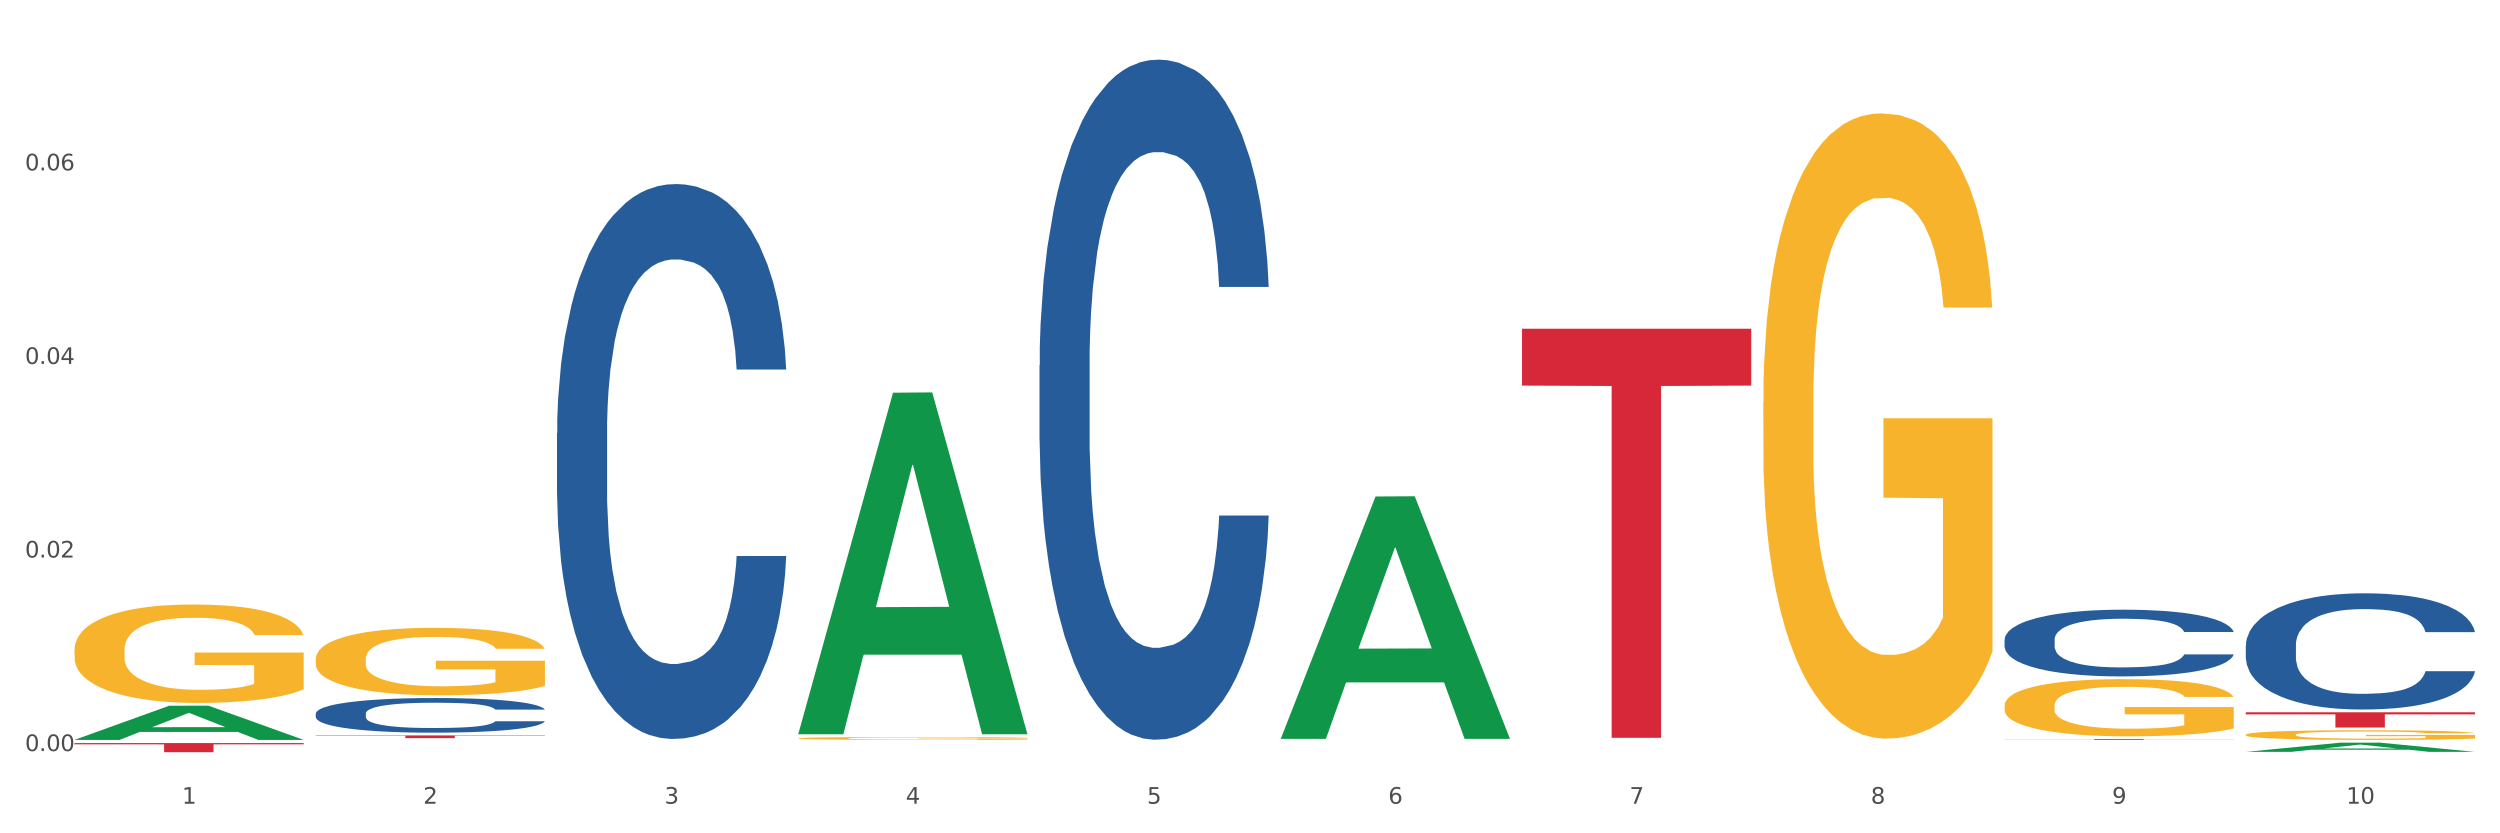 <?xml version="1.0" encoding="utf-8" standalone="no"?>
<!DOCTYPE svg PUBLIC "-//W3C//DTD SVG 1.1//EN"
  "http://www.w3.org/Graphics/SVG/1.1/DTD/svg11.dtd">
<svg xmlns:xlink="http://www.w3.org/1999/xlink" width="1080pt" height="360pt" viewBox="0 0 1080 360" xmlns="http://www.w3.org/2000/svg" version="1.1">
 <rect x="0" y="0" width="1080" height="360" fill="#333333" stroke="none"/>
 <defs>
  <style type="text/css">*{stroke-linejoin: round; stroke-linecap: butt}</style>
 </defs>
 <g id="figure_1">
  <g id="patch_1">
   <path d="M 0 360 
L 1080 360 
L 1080 0 
L 0 0 
z
" style="fill: #ffffff; stroke: #ffffff; stroke-linejoin: miter"/>
  </g>
  <g id="axes_1">
   <g id="matplotlib.axis_1">
    <g id="xtick_1">
     <g id="text_1">
      <!-- 1 -->
      <g style="fill: #4d4d4d" transform="translate(78.627 347.204) scale(0.096 -0.096)">
       <defs>
        <path id="DejaVuSans-31" d="M 794 531 
L 1825 531 
L 1825 4091 
L 703 3866 
L 703 4441 
L 1819 4666 
L 2450 4666 
L 2450 531 
L 3481 531 
L 3481 0 
L 794 0 
L 794 531 
z
" transform="scale(0.016)"/>
       </defs>
       <use xlink:href="#DejaVuSans-31"/>
      </g>
     </g>
    </g>
    <g id="xtick_2">
     <g id="text_2">
      <!-- 2 -->
      <g style="fill: #4d4d4d" transform="translate(182.851 347.204) scale(0.096 -0.096)">
       <defs>
        <path id="DejaVuSans-32" d="M 1228 531 
L 3431 531 
L 3431 0 
L 469 0 
L 469 531 
Q 828 903 1448 1529 
Q 2069 2156 2228 2338 
Q 2531 2678 2651 2914 
Q 2772 3150 2772 3378 
Q 2772 3750 2511 3984 
Q 2250 4219 1831 4219 
Q 1534 4219 1204 4116 
Q 875 4013 500 3803 
L 500 4441 
Q 881 4594 1212 4672 
Q 1544 4750 1819 4750 
Q 2544 4750 2975 4387 
Q 3406 4025 3406 3419 
Q 3406 3131 3298 2873 
Q 3191 2616 2906 2266 
Q 2828 2175 2409 1742 
Q 1991 1309 1228 531 
z
" transform="scale(0.016)"/>
       </defs>
       <use xlink:href="#DejaVuSans-32"/>
      </g>
     </g>
    </g>
    <g id="xtick_3">
     <g id="text_3">
      <!-- 3 -->
      <g style="fill: #4d4d4d" transform="translate(287.074 347.204) scale(0.096 -0.096)">
       <defs>
        <path id="DejaVuSans-33" d="M 2597 2516 
Q 3050 2419 3304 2112 
Q 3559 1806 3559 1356 
Q 3559 666 3084 287 
Q 2609 -91 1734 -91 
Q 1441 -91 1130 -33 
Q 819 25 488 141 
L 488 750 
Q 750 597 1062 519 
Q 1375 441 1716 441 
Q 2309 441 2620 675 
Q 2931 909 2931 1356 
Q 2931 1769 2642 2001 
Q 2353 2234 1838 2234 
L 1294 2234 
L 1294 2753 
L 1863 2753 
Q 2328 2753 2575 2939 
Q 2822 3125 2822 3475 
Q 2822 3834 2567 4026 
Q 2313 4219 1838 4219 
Q 1578 4219 1281 4162 
Q 984 4106 628 3988 
L 628 4550 
Q 988 4650 1302 4700 
Q 1616 4750 1894 4750 
Q 2613 4750 3031 4423 
Q 3450 4097 3450 3541 
Q 3450 3153 3228 2886 
Q 3006 2619 2597 2516 
z
" transform="scale(0.016)"/>
       </defs>
       <use xlink:href="#DejaVuSans-33"/>
      </g>
     </g>
    </g>
    <g id="xtick_4">
     <g id="text_4">
      <!-- 4 -->
      <g style="fill: #4d4d4d" transform="translate(391.298 347.204) scale(0.096 -0.096)">
       <defs>
        <path id="DejaVuSans-34" d="M 2419 4116 
L 825 1625 
L 2419 1625 
L 2419 4116 
z
M 2253 4666 
L 3047 4666 
L 3047 1625 
L 3713 1625 
L 3713 1100 
L 3047 1100 
L 3047 0 
L 2419 0 
L 2419 1100 
L 313 1100 
L 313 1709 
L 2253 4666 
z
" transform="scale(0.016)"/>
       </defs>
       <use xlink:href="#DejaVuSans-34"/>
      </g>
     </g>
    </g>
    <g id="xtick_5">
     <g id="text_5">
      <!-- 5 -->
      <g style="fill: #4d4d4d" transform="translate(495.522 347.204) scale(0.096 -0.096)">
       <defs>
        <path id="DejaVuSans-35" d="M 691 4666 
L 3169 4666 
L 3169 4134 
L 1269 4134 
L 1269 2991 
Q 1406 3038 1543 3061 
Q 1681 3084 1819 3084 
Q 2600 3084 3056 2656 
Q 3513 2228 3513 1497 
Q 3513 744 3044 326 
Q 2575 -91 1722 -91 
Q 1428 -91 1123 -41 
Q 819 9 494 109 
L 494 744 
Q 775 591 1075 516 
Q 1375 441 1709 441 
Q 2250 441 2565 725 
Q 2881 1009 2881 1497 
Q 2881 1984 2565 2268 
Q 2250 2553 1709 2553 
Q 1456 2553 1204 2497 
Q 953 2441 691 2322 
L 691 4666 
z
" transform="scale(0.016)"/>
       </defs>
       <use xlink:href="#DejaVuSans-35"/>
      </g>
     </g>
    </g>
    <g id="xtick_6">
     <g id="text_6">
      <!-- 6 -->
      <g style="fill: #4d4d4d" transform="translate(599.745 347.204) scale(0.096 -0.096)">
       <defs>
        <path id="DejaVuSans-36" d="M 2113 2584 
Q 1688 2584 1439 2293 
Q 1191 2003 1191 1497 
Q 1191 994 1439 701 
Q 1688 409 2113 409 
Q 2538 409 2786 701 
Q 3034 994 3034 1497 
Q 3034 2003 2786 2293 
Q 2538 2584 2113 2584 
z
M 3366 4563 
L 3366 3988 
Q 3128 4100 2886 4159 
Q 2644 4219 2406 4219 
Q 1781 4219 1451 3797 
Q 1122 3375 1075 2522 
Q 1259 2794 1537 2939 
Q 1816 3084 2150 3084 
Q 2853 3084 3261 2657 
Q 3669 2231 3669 1497 
Q 3669 778 3244 343 
Q 2819 -91 2113 -91 
Q 1303 -91 875 529 
Q 447 1150 447 2328 
Q 447 3434 972 4092 
Q 1497 4750 2381 4750 
Q 2619 4750 2861 4703 
Q 3103 4656 3366 4563 
z
" transform="scale(0.016)"/>
       </defs>
       <use xlink:href="#DejaVuSans-36"/>
      </g>
     </g>
    </g>
    <g id="xtick_7">
     <g id="text_7">
      <!-- 7 -->
      <g style="fill: #4d4d4d" transform="translate(703.969 347.204) scale(0.096 -0.096)">
       <defs>
        <path id="DejaVuSans-37" d="M 525 4666 
L 3525 4666 
L 3525 4397 
L 1831 0 
L 1172 0 
L 2766 4134 
L 525 4134 
L 525 4666 
z
" transform="scale(0.016)"/>
       </defs>
       <use xlink:href="#DejaVuSans-37"/>
      </g>
     </g>
    </g>
    <g id="xtick_8">
     <g id="text_8">
      <!-- 8 -->
      <g style="fill: #4d4d4d" transform="translate(808.193 347.204) scale(0.096 -0.096)">
       <defs>
        <path id="DejaVuSans-38" d="M 2034 2216 
Q 1584 2216 1326 1975 
Q 1069 1734 1069 1313 
Q 1069 891 1326 650 
Q 1584 409 2034 409 
Q 2484 409 2743 651 
Q 3003 894 3003 1313 
Q 3003 1734 2745 1975 
Q 2488 2216 2034 2216 
z
M 1403 2484 
Q 997 2584 770 2862 
Q 544 3141 544 3541 
Q 544 4100 942 4425 
Q 1341 4750 2034 4750 
Q 2731 4750 3128 4425 
Q 3525 4100 3525 3541 
Q 3525 3141 3298 2862 
Q 3072 2584 2669 2484 
Q 3125 2378 3379 2068 
Q 3634 1759 3634 1313 
Q 3634 634 3220 271 
Q 2806 -91 2034 -91 
Q 1263 -91 848 271 
Q 434 634 434 1313 
Q 434 1759 690 2068 
Q 947 2378 1403 2484 
z
M 1172 3481 
Q 1172 3119 1398 2916 
Q 1625 2713 2034 2713 
Q 2441 2713 2670 2916 
Q 2900 3119 2900 3481 
Q 2900 3844 2670 4047 
Q 2441 4250 2034 4250 
Q 1625 4250 1398 4047 
Q 1172 3844 1172 3481 
z
" transform="scale(0.016)"/>
       </defs>
       <use xlink:href="#DejaVuSans-38"/>
      </g>
     </g>
    </g>
    <g id="xtick_9">
     <g id="text_9">
      <!-- 9 -->
      <g style="fill: #4d4d4d" transform="translate(912.416 347.204) scale(0.096 -0.096)">
       <defs>
        <path id="DejaVuSans-39" d="M 703 97 
L 703 672 
Q 941 559 1184 500 
Q 1428 441 1663 441 
Q 2288 441 2617 861 
Q 2947 1281 2994 2138 
Q 2813 1869 2534 1725 
Q 2256 1581 1919 1581 
Q 1219 1581 811 2004 
Q 403 2428 403 3163 
Q 403 3881 828 4315 
Q 1253 4750 1959 4750 
Q 2769 4750 3195 4129 
Q 3622 3509 3622 2328 
Q 3622 1225 3098 567 
Q 2575 -91 1691 -91 
Q 1453 -91 1209 -44 
Q 966 3 703 97 
z
M 1959 2075 
Q 2384 2075 2632 2365 
Q 2881 2656 2881 3163 
Q 2881 3666 2632 3958 
Q 2384 4250 1959 4250 
Q 1534 4250 1286 3958 
Q 1038 3666 1038 3163 
Q 1038 2656 1286 2365 
Q 1534 2075 1959 2075 
z
" transform="scale(0.016)"/>
       </defs>
       <use xlink:href="#DejaVuSans-39"/>
      </g>
     </g>
    </g>
    <g id="xtick_10">
     <g id="text_10">
      <!-- 10 -->
      <g style="fill: #4d4d4d" transform="translate(1013.586 347.204) scale(0.096 -0.096)">
       <defs>
        <path id="DejaVuSans-30" d="M 2034 4250 
Q 1547 4250 1301 3770 
Q 1056 3291 1056 2328 
Q 1056 1369 1301 889 
Q 1547 409 2034 409 
Q 2525 409 2770 889 
Q 3016 1369 3016 2328 
Q 3016 3291 2770 3770 
Q 2525 4250 2034 4250 
z
M 2034 4750 
Q 2819 4750 3233 4129 
Q 3647 3509 3647 2328 
Q 3647 1150 3233 529 
Q 2819 -91 2034 -91 
Q 1250 -91 836 529 
Q 422 1150 422 2328 
Q 422 3509 836 4129 
Q 1250 4750 2034 4750 
z
" transform="scale(0.016)"/>
       </defs>
       <use xlink:href="#DejaVuSans-31"/>
       <use xlink:href="#DejaVuSans-30" transform="translate(63.623 0)"/>
      </g>
     </g>
    </g>
    <g id="xtick_11"/>
    <g id="xtick_12"/>
    <g id="xtick_13"/>
    <g id="xtick_14"/>
    <g id="xtick_15"/>
    <g id="xtick_16"/>
    <g id="xtick_17"/>
    <g id="xtick_18"/>
    <g id="xtick_19"/>
   </g>
   <g id="matplotlib.axis_2">
    <g id="ytick_1">
     <g id="text_11">
      <!-- 0.00 -->
      <g style="fill: #4d4d4d" transform="translate(10.8 324.465) scale(0.096 -0.096)">
       <defs>
        <path id="DejaVuSans-2e" d="M 684 794 
L 1344 794 
L 1344 0 
L 684 0 
L 684 794 
z
" transform="scale(0.016)"/>
       </defs>
       <use xlink:href="#DejaVuSans-30"/>
       <use xlink:href="#DejaVuSans-2e" transform="translate(63.623 0)"/>
       <use xlink:href="#DejaVuSans-30" transform="translate(95.41 0)"/>
       <use xlink:href="#DejaVuSans-30" transform="translate(159.033 0)"/>
      </g>
     </g>
    </g>
    <g id="ytick_2">
     <g id="text_12">
      <!-- 0.02 -->
      <g style="fill: #4d4d4d" transform="translate(10.8 240.846) scale(0.096 -0.096)">
       <use xlink:href="#DejaVuSans-30"/>
       <use xlink:href="#DejaVuSans-2e" transform="translate(63.623 0)"/>
       <use xlink:href="#DejaVuSans-30" transform="translate(95.41 0)"/>
       <use xlink:href="#DejaVuSans-32" transform="translate(159.033 0)"/>
      </g>
     </g>
    </g>
    <g id="ytick_3">
     <g id="text_13">
      <!-- 0.04 -->
      <g style="fill: #4d4d4d" transform="translate(10.8 157.227) scale(0.096 -0.096)">
       <use xlink:href="#DejaVuSans-30"/>
       <use xlink:href="#DejaVuSans-2e" transform="translate(63.623 0)"/>
       <use xlink:href="#DejaVuSans-30" transform="translate(95.41 0)"/>
       <use xlink:href="#DejaVuSans-34" transform="translate(159.033 0)"/>
      </g>
     </g>
    </g>
    <g id="ytick_4">
     <g id="text_14">
      <!-- 0.06 -->
      <g style="fill: #4d4d4d" transform="translate(10.8 73.609) scale(0.096 -0.096)">
       <use xlink:href="#DejaVuSans-30"/>
       <use xlink:href="#DejaVuSans-2e" transform="translate(63.623 0)"/>
       <use xlink:href="#DejaVuSans-30" transform="translate(95.41 0)"/>
       <use xlink:href="#DejaVuSans-36" transform="translate(159.033 0)"/>
      </g>
     </g>
    </g>
    <g id="ytick_5"/>
    <g id="ytick_6"/>
    <g id="ytick_7"/>
    <g id="ytick_8"/>
   </g>
   <g id="PolyCollection_1">
    <path d="M 32.175 319.609 
L 32.277 319.596 
L 73.107 304.868 
L 90.051 304.854 
L 131.187 319.637 
L 111.589 319.637 
L 102.709 316.195 
L 60.552 316.195 
L 60.246 316.25 
L 51.671 319.637 
L 32.175 319.637 
L 32.175 319.609 
L 65.86 314.14 
L 97.401 314.126 
L 81.783 308.005 
L 81.579 307.977 
L 81.375 308.019 
L 65.758 314.126 
L 65.86 314.14 
L 32.175 319.609 
z
" clip-path="url(#p525635bf9d)" style="fill: #109648"/>
    <path d="M 344.846 318.964 
L 344.963 318.962 
L 344.963 318.921 
L 345.197 318.886 
L 346.366 318.8 
L 348.119 318.729 
L 349.405 318.691 
L 350.691 318.661 
L 352.21 318.63 
L 354.081 318.598 
L 357.471 318.551 
L 359.575 318.527 
L 362.147 318.502 
L 366.823 318.465 
L 370.213 318.444 
L 373.72 318.427 
L 379.448 318.407 
L 383.188 318.398 
L 387.163 318.391 
L 391.956 318.386 
L 395.579 318.385 
L 403.529 318.388 
L 410.309 318.399 
L 413.582 318.407 
L 417.79 318.42 
L 420.011 318.43 
L 423.635 318.448 
L 427.376 318.472 
L 429.947 318.492 
L 433.805 318.531 
L 436.728 318.57 
L 439.416 318.618 
L 440.819 318.651 
L 441.871 318.682 
L 442.806 318.718 
L 443.741 318.774 
L 422.7 318.774 
L 421.882 318.734 
L 420.596 318.696 
L 418.725 318.659 
L 417.089 318.637 
L 414.283 318.608 
L 411.711 318.59 
L 409.023 318.576 
L 405.75 318.565 
L 403.178 318.559 
L 399.554 318.554 
L 392.423 318.555 
L 387.63 318.565 
L 384.357 318.576 
L 382.253 318.586 
L 380.383 318.598 
L 378.279 318.614 
L 375.824 318.638 
L 374.07 318.659 
L 372.317 318.687 
L 370.914 318.714 
L 369.628 318.746 
L 368.576 318.781 
L 367.758 318.816 
L 367.056 318.86 
L 366.472 318.932 
L 366.472 319.088 
L 366.706 319.124 
L 367.29 319.171 
L 367.992 319.206 
L 369.161 319.248 
L 370.213 319.277 
L 372.2 319.318 
L 374.421 319.352 
L 376.174 319.374 
L 377.928 319.392 
L 380.967 319.418 
L 384.357 319.438 
L 387.28 319.451 
L 391.254 319.462 
L 393.943 319.467 
L 396.281 319.469 
L 402.009 319.469 
L 406.1 319.466 
L 410.659 319.458 
L 414.166 319.447 
L 417.089 319.435 
L 420.362 319.414 
L 422.466 319.395 
L 422.466 319.156 
L 396.748 319.155 
L 396.748 318.996 
L 443.858 318.996 
L 443.858 319.462 
L 441.871 319.486 
L 439.65 319.508 
L 437.312 319.527 
L 433.805 319.551 
L 429.597 319.574 
L 425.856 319.59 
L 421.882 319.604 
L 417.206 319.617 
L 411.127 319.628 
L 407.386 319.633 
L 402.71 319.636 
L 397.216 319.637 
L 392.423 319.635 
L 387.747 319.629 
L 382.838 319.619 
L 378.045 319.604 
L 374.421 319.589 
L 370.797 319.571 
L 366.94 319.547 
L 363.9 319.524 
L 361.562 319.503 
L 358.99 319.477 
L 356.185 319.443 
L 354.081 319.412 
L 352.21 319.38 
L 350.223 319.339 
L 348.82 319.303 
L 347.418 319.259 
L 346.599 319.225 
L 345.664 319.174 
L 344.963 319.102 
L 344.846 318.964 
z
" clip-path="url(#p525635bf9d)" style="fill: #f7b32b"/>
    <path d="M 761.74 173.794 
L 761.857 173.548 
L 761.857 164.666 
L 762.091 157.018 
L 763.26 138.516 
L 765.013 123.22 
L 766.299 115.079 
L 767.585 108.418 
L 769.105 101.757 
L 770.975 94.849 
L 774.365 84.734 
L 776.469 79.554 
L 779.041 74.126 
L 783.717 66.232 
L 787.107 61.791 
L 790.614 58.09 
L 796.342 53.65 
L 800.083 51.676 
L 804.057 50.196 
L 808.85 49.209 
L 812.474 48.962 
L 820.423 49.702 
L 827.203 51.923 
L 830.476 53.65 
L 834.685 56.61 
L 836.906 58.584 
L 840.529 62.531 
L 844.27 67.712 
L 846.842 72.152 
L 850.7 80.54 
L 853.622 88.928 
L 856.311 99.29 
L 857.713 106.444 
L 858.766 113.105 
L 859.701 120.753 
L 860.636 132.842 
L 839.594 132.842 
L 838.776 124.207 
L 837.49 116.066 
L 835.62 108.171 
L 833.983 103.237 
L 831.178 97.069 
L 828.606 93.122 
L 825.917 90.162 
L 822.644 87.695 
L 820.072 86.461 
L 816.448 85.474 
L 809.318 85.721 
L 804.525 87.695 
L 801.252 90.162 
L 799.148 92.382 
L 797.277 94.849 
L 795.173 98.303 
L 792.718 103.484 
L 790.965 108.171 
L 789.211 114.092 
L 787.809 120.013 
L 786.523 126.921 
L 785.471 134.322 
L 784.652 141.97 
L 783.951 151.344 
L 783.366 166.887 
L 783.366 200.685 
L 783.6 208.333 
L 784.185 218.448 
L 784.886 226.095 
L 786.055 235.224 
L 787.107 241.391 
L 789.094 250.272 
L 791.315 257.674 
L 793.069 262.361 
L 794.822 266.308 
L 797.862 271.736 
L 801.252 276.176 
L 804.174 278.89 
L 808.149 281.357 
L 810.837 282.344 
L 813.175 282.837 
L 818.903 282.837 
L 822.995 282.097 
L 827.554 280.37 
L 831.061 278.15 
L 833.983 275.436 
L 837.256 270.996 
L 839.36 266.802 
L 839.36 215.241 
L 813.643 214.994 
L 813.643 180.702 
L 860.753 180.702 
L 860.753 281.357 
L 858.766 286.538 
L 856.544 291.225 
L 854.206 295.419 
L 850.7 300.6 
L 846.491 305.534 
L 842.751 308.988 
L 838.776 311.948 
L 834.1 314.662 
L 828.021 317.129 
L 824.281 318.116 
L 819.605 318.856 
L 814.111 319.103 
L 809.318 318.609 
L 804.642 317.376 
L 799.732 315.156 
L 794.939 311.948 
L 791.315 308.741 
L 787.692 304.794 
L 783.834 299.613 
L 780.795 294.679 
L 778.457 290.238 
L 775.885 284.564 
L 773.079 277.163 
L 770.975 270.502 
L 769.105 263.594 
L 767.118 254.713 
L 765.715 247.065 
L 764.312 237.444 
L 763.494 230.289 
L 762.559 219.188 
L 761.857 203.645 
L 761.74 173.794 
z
" clip-path="url(#p525635bf9d)" style="fill: #f7b32b"/>
    <path d="M 865.964 304.807 
L 866.081 304.785 
L 866.081 303.972 
L 866.315 303.273 
L 867.484 301.58 
L 869.237 300.18 
L 870.523 299.435 
L 871.809 298.826 
L 873.329 298.217 
L 875.199 297.585 
L 878.589 296.659 
L 880.693 296.185 
L 883.265 295.689 
L 887.941 294.966 
L 891.331 294.56 
L 894.838 294.221 
L 900.566 293.815 
L 904.306 293.635 
L 908.281 293.499 
L 913.074 293.409 
L 916.698 293.386 
L 924.647 293.454 
L 931.427 293.657 
L 934.7 293.815 
L 938.908 294.086 
L 941.129 294.267 
L 944.753 294.628 
L 948.494 295.102 
L 951.066 295.508 
L 954.923 296.275 
L 957.846 297.043 
L 960.534 297.991 
L 961.937 298.645 
L 962.989 299.255 
L 963.924 299.955 
L 964.859 301.061 
L 943.818 301.061 
L 943 300.271 
L 941.714 299.526 
L 939.843 298.803 
L 938.207 298.352 
L 935.401 297.788 
L 932.829 297.427 
L 930.141 297.156 
L 926.868 296.93 
L 924.296 296.817 
L 920.672 296.727 
L 913.541 296.749 
L 908.749 296.93 
L 905.475 297.156 
L 903.371 297.359 
L 901.501 297.585 
L 899.397 297.901 
L 896.942 298.375 
L 895.188 298.803 
L 893.435 299.345 
L 892.032 299.887 
L 890.746 300.519 
L 889.694 301.196 
L 888.876 301.896 
L 888.175 302.753 
L 887.59 304.175 
L 887.59 307.268 
L 887.824 307.967 
L 888.408 308.893 
L 889.11 309.593 
L 890.279 310.428 
L 891.331 310.992 
L 893.318 311.805 
L 895.539 312.482 
L 897.293 312.911 
L 899.046 313.272 
L 902.085 313.768 
L 905.475 314.175 
L 908.398 314.423 
L 912.372 314.649 
L 915.061 314.739 
L 917.399 314.784 
L 923.127 314.784 
L 927.218 314.716 
L 931.777 314.558 
L 935.284 314.355 
L 938.207 314.107 
L 941.48 313.701 
L 943.584 313.317 
L 943.584 308.599 
L 917.867 308.577 
L 917.867 305.439 
L 964.976 305.439 
L 964.976 314.649 
L 962.989 315.123 
L 960.768 315.551 
L 958.43 315.935 
L 954.923 316.409 
L 950.715 316.861 
L 946.974 317.177 
L 943 317.447 
L 938.324 317.696 
L 932.245 317.921 
L 928.504 318.012 
L 923.828 318.079 
L 918.334 318.102 
L 913.541 318.057 
L 908.865 317.944 
L 903.956 317.741 
L 899.163 317.447 
L 895.539 317.154 
L 891.915 316.793 
L 888.058 316.319 
L 885.018 315.867 
L 882.68 315.461 
L 880.109 314.942 
L 877.303 314.265 
L 875.199 313.655 
L 873.329 313.023 
L 871.341 312.211 
L 869.938 311.511 
L 868.536 310.631 
L 867.717 309.976 
L 866.782 308.961 
L 866.081 307.539 
L 865.964 304.807 
z
" clip-path="url(#p525635bf9d)" style="fill: #f7b32b"/>
    <path d="M 970.188 278.868 
L 970.305 278.822 
L 970.305 277.538 
L 970.656 275.796 
L 971.943 272.586 
L 973.582 270.156 
L 976.39 267.313 
L 977.912 266.12 
L 979.902 264.791 
L 983.998 262.635 
L 988.679 260.801 
L 991.956 259.792 
L 994.414 259.15 
L 999.915 258.004 
L 1003.075 257.499 
L 1006.352 257.087 
L 1009.161 256.812 
L 1013.842 256.491 
L 1017.587 256.353 
L 1021.917 256.307 
L 1025.546 256.353 
L 1030.344 256.536 
L 1037.366 257.087 
L 1040.058 257.408 
L 1043.686 257.958 
L 1047.431 258.692 
L 1050.474 259.425 
L 1053.985 260.48 
L 1057.613 261.856 
L 1061.125 263.598 
L 1063.582 265.203 
L 1065.572 266.9 
L 1067.327 268.963 
L 1068.615 271.21 
L 1069.2 273.09 
L 1047.782 273.09 
L 1047.197 271.394 
L 1046.027 269.56 
L 1044.857 268.321 
L 1043.569 267.313 
L 1041.58 266.166 
L 1039.824 265.432 
L 1036.898 264.561 
L 1034.206 264.011 
L 1031.983 263.69 
L 1029.291 263.415 
L 1023.556 263.14 
L 1019.46 263.14 
L 1016.885 263.231 
L 1013.725 263.461 
L 1011.033 263.782 
L 1007.873 264.332 
L 1005.415 264.928 
L 1002.958 265.708 
L 1001.553 266.258 
L 999.447 267.267 
L 998.042 268.092 
L 996.17 269.514 
L 995.116 270.523 
L 993.244 273.136 
L 992.424 275.062 
L 992.073 276.392 
L 991.839 277.859 
L 991.839 285.013 
L 992.541 288.223 
L 993.127 289.599 
L 994.063 291.158 
L 995.818 293.175 
L 998.393 295.147 
L 1001.085 296.569 
L 1003.309 297.44 
L 1005.415 298.082 
L 1007.522 298.586 
L 1010.097 299.045 
L 1012.203 299.32 
L 1015.363 299.595 
L 1019.109 299.733 
L 1022.035 299.733 
L 1028.003 299.504 
L 1030.695 299.274 
L 1033.27 298.953 
L 1036.079 298.449 
L 1038.303 297.899 
L 1039.59 297.486 
L 1041.697 296.615 
L 1043.335 295.697 
L 1044.739 294.643 
L 1045.676 293.726 
L 1046.729 292.35 
L 1047.548 290.791 
L 1047.782 289.965 
L 1069.2 289.965 
L 1068.732 291.616 
L 1067.913 293.221 
L 1066.274 295.376 
L 1064.987 296.615 
L 1062.997 298.128 
L 1060.89 299.412 
L 1057.965 300.833 
L 1055.273 301.888 
L 1052.464 302.805 
L 1049.421 303.631 
L 1043.92 304.777 
L 1041.931 305.098 
L 1037.717 305.648 
L 1034.44 305.969 
L 1029.642 306.29 
L 1024.726 306.474 
L 1019.577 306.519 
L 1015.012 306.428 
L 1009.98 306.153 
L 1006.82 305.878 
L 1003.309 305.465 
L 999.212 304.823 
L 995.35 304.043 
L 991.722 303.126 
L 988.328 302.071 
L 985.168 300.879 
L 981.072 298.907 
L 978.029 296.981 
L 975.805 295.193 
L 974.284 293.68 
L 972.762 291.754 
L 971.943 290.424 
L 970.656 287.214 
L 970.188 284.233 
L 970.188 278.868 
z
" clip-path="url(#p525635bf9d)" style="fill: #255c99"/>
    <path d="M 865.964 276.334 
L 866.081 276.308 
L 866.081 275.571 
L 866.432 274.57 
L 867.719 272.728 
L 869.358 271.333 
L 872.167 269.701 
L 873.688 269.017 
L 875.678 268.253 
L 879.774 267.016 
L 884.456 265.963 
L 887.733 265.384 
L 890.19 265.016 
L 895.691 264.358 
L 898.851 264.068 
L 902.128 263.831 
L 904.937 263.673 
L 909.618 263.489 
L 913.364 263.41 
L 917.694 263.384 
L 921.322 263.41 
L 926.12 263.515 
L 933.143 263.831 
L 935.834 264.015 
L 939.463 264.331 
L 943.208 264.752 
L 946.251 265.174 
L 949.762 265.779 
L 953.39 266.569 
L 956.901 267.569 
L 959.359 268.49 
L 961.348 269.464 
L 963.104 270.648 
L 964.391 271.938 
L 964.976 273.017 
L 943.559 273.017 
L 942.974 272.044 
L 941.803 270.991 
L 940.633 270.28 
L 939.346 269.701 
L 937.356 269.043 
L 935.6 268.622 
L 932.674 268.122 
L 929.983 267.806 
L 927.759 267.621 
L 925.067 267.464 
L 919.332 267.306 
L 915.236 267.306 
L 912.661 267.358 
L 909.501 267.49 
L 906.81 267.674 
L 903.65 267.99 
L 901.192 268.332 
L 898.734 268.78 
L 897.33 269.095 
L 895.223 269.675 
L 893.819 270.148 
L 891.946 270.964 
L 890.893 271.543 
L 889.02 273.044 
L 888.201 274.149 
L 887.85 274.913 
L 887.616 275.755 
L 887.616 279.861 
L 888.318 281.704 
L 888.903 282.493 
L 889.839 283.388 
L 891.595 284.546 
L 894.17 285.678 
L 896.861 286.494 
L 899.085 286.994 
L 901.192 287.363 
L 903.298 287.652 
L 905.873 287.916 
L 907.98 288.073 
L 911.14 288.231 
L 914.885 288.31 
L 917.811 288.31 
L 923.78 288.179 
L 926.472 288.047 
L 929.046 287.863 
L 931.855 287.573 
L 934.079 287.257 
L 935.366 287.021 
L 937.473 286.52 
L 939.111 285.994 
L 940.516 285.389 
L 941.452 284.862 
L 942.505 284.073 
L 943.325 283.178 
L 943.559 282.704 
L 964.976 282.704 
L 964.508 283.651 
L 963.689 284.573 
L 962.05 285.81 
L 960.763 286.52 
L 958.773 287.389 
L 956.667 288.126 
L 953.741 288.942 
L 951.049 289.547 
L 948.24 290.074 
L 945.197 290.548 
L 939.697 291.206 
L 937.707 291.39 
L 933.494 291.706 
L 930.217 291.89 
L 925.418 292.074 
L 920.503 292.18 
L 915.353 292.206 
L 910.789 292.153 
L 905.756 291.995 
L 902.596 291.837 
L 899.085 291.601 
L 894.989 291.232 
L 891.127 290.785 
L 887.499 290.258 
L 884.105 289.653 
L 880.945 288.968 
L 876.848 287.837 
L 873.805 286.731 
L 871.582 285.705 
L 870.06 284.836 
L 868.539 283.73 
L 867.719 282.967 
L 866.432 281.125 
L 865.964 279.414 
L 865.964 276.334 
z
" clip-path="url(#p525635bf9d)" style="fill: #255c99"/>
    <path d="M 449.069 157.77 
L 449.187 157.502 
L 449.187 149.989 
L 449.538 139.793 
L 450.825 121.011 
L 452.464 106.791 
L 455.272 90.155 
L 456.794 83.179 
L 458.783 75.398 
L 462.88 62.787 
L 467.561 52.054 
L 470.838 46.151 
L 473.296 42.395 
L 478.797 35.687 
L 481.957 32.736 
L 485.234 30.321 
L 488.042 28.711 
L 492.724 26.833 
L 496.469 26.028 
L 500.799 25.759 
L 504.427 26.028 
L 509.226 27.101 
L 516.248 30.321 
L 518.94 32.199 
L 522.568 35.419 
L 526.313 39.712 
L 529.356 44.005 
L 532.867 50.176 
L 536.495 58.226 
L 540.006 68.422 
L 542.464 77.813 
L 544.454 87.74 
L 546.209 99.814 
L 547.497 112.962 
L 548.082 123.963 
L 526.664 123.963 
L 526.079 114.035 
L 524.909 103.303 
L 523.738 96.058 
L 522.451 90.155 
L 520.461 83.447 
L 518.706 79.154 
L 515.78 74.056 
L 513.088 70.836 
L 510.864 68.958 
L 508.173 67.348 
L 502.438 65.738 
L 498.342 65.738 
L 495.767 66.275 
L 492.607 67.617 
L 489.915 69.495 
L 486.755 72.715 
L 484.297 76.203 
L 481.84 80.764 
L 480.435 83.984 
L 478.328 89.887 
L 476.924 94.716 
L 475.051 103.034 
L 473.998 108.937 
L 472.126 124.231 
L 471.306 135.5 
L 470.955 143.281 
L 470.721 151.868 
L 470.721 193.725 
L 471.423 212.507 
L 472.009 220.556 
L 472.945 229.679 
L 474.7 241.485 
L 477.275 253.022 
L 479.967 261.34 
L 482.191 266.438 
L 484.297 270.194 
L 486.404 273.146 
L 488.979 275.829 
L 491.085 277.439 
L 494.245 279.049 
L 497.991 279.854 
L 500.916 279.854 
L 506.885 278.512 
L 509.577 277.171 
L 512.152 275.292 
L 514.961 272.341 
L 517.184 269.121 
L 518.472 266.706 
L 520.578 261.608 
L 522.217 256.242 
L 523.621 250.071 
L 524.558 244.704 
L 525.611 236.655 
L 526.43 227.532 
L 526.664 222.703 
L 548.082 222.703 
L 547.614 232.362 
L 546.795 241.753 
L 545.156 254.364 
L 543.869 261.608 
L 541.879 270.463 
L 539.772 277.976 
L 536.846 286.293 
L 534.155 292.465 
L 531.346 297.831 
L 528.303 302.661 
L 522.802 309.368 
L 520.813 311.247 
L 516.599 314.466 
L 513.322 316.345 
L 508.524 318.223 
L 503.608 319.296 
L 498.459 319.564 
L 493.894 319.028 
L 488.862 317.418 
L 485.702 315.808 
L 482.191 313.393 
L 478.094 309.637 
L 474.232 305.075 
L 470.604 299.709 
L 467.21 293.538 
L 464.05 286.562 
L 459.954 275.024 
L 456.911 263.755 
L 454.687 253.291 
L 453.166 244.436 
L 451.644 233.167 
L 450.825 225.386 
L 449.538 206.604 
L 449.069 189.163 
L 449.069 157.77 
z
" clip-path="url(#p525635bf9d)" style="fill: #255c99"/>
    <path d="M 240.622 187.22 
L 240.739 187.002 
L 240.739 180.871 
L 241.09 172.552 
L 242.378 157.227 
L 244.016 145.624 
L 246.825 132.05 
L 248.347 126.358 
L 250.336 120.009 
L 254.432 109.719 
L 259.114 100.961 
L 262.391 96.145 
L 264.849 93.08 
L 270.349 87.607 
L 273.509 85.198 
L 276.786 83.228 
L 279.595 81.914 
L 284.277 80.382 
L 288.022 79.725 
L 292.352 79.506 
L 295.98 79.725 
L 300.779 80.601 
L 307.801 83.228 
L 310.493 84.761 
L 314.121 87.388 
L 317.866 90.891 
L 320.909 94.394 
L 324.42 99.429 
L 328.048 105.997 
L 331.559 114.316 
L 334.017 121.979 
L 336.007 130.079 
L 337.762 139.931 
L 339.049 150.659 
L 339.635 159.635 
L 318.217 159.635 
L 317.632 151.535 
L 316.462 142.777 
L 315.291 136.866 
L 314.004 132.05 
L 312.014 126.576 
L 310.259 123.074 
L 307.333 118.914 
L 304.641 116.287 
L 302.417 114.754 
L 299.725 113.441 
L 293.991 112.127 
L 289.894 112.127 
L 287.32 112.565 
L 284.16 113.66 
L 281.468 115.192 
L 278.308 117.819 
L 275.85 120.665 
L 273.392 124.387 
L 271.988 127.014 
L 269.881 131.831 
L 268.477 135.772 
L 266.604 142.558 
L 265.551 147.375 
L 263.678 159.854 
L 262.859 169.049 
L 262.508 175.398 
L 262.274 182.404 
L 262.274 216.557 
L 262.976 231.882 
L 263.561 238.45 
L 264.498 245.894 
L 266.253 255.527 
L 268.828 264.941 
L 271.52 271.728 
L 273.743 275.888 
L 275.85 278.953 
L 277.957 281.361 
L 280.532 283.55 
L 282.638 284.864 
L 285.798 286.177 
L 289.543 286.834 
L 292.469 286.834 
L 298.438 285.74 
L 301.13 284.645 
L 303.705 283.112 
L 306.513 280.704 
L 308.737 278.077 
L 310.025 276.107 
L 312.131 271.947 
L 313.77 267.568 
L 315.174 262.533 
L 316.11 258.154 
L 317.164 251.586 
L 317.983 244.143 
L 318.217 240.202 
L 339.635 240.202 
L 339.167 248.083 
L 338.347 255.746 
L 336.709 266.036 
L 335.421 271.947 
L 333.432 279.172 
L 331.325 285.302 
L 328.399 292.089 
L 325.707 297.124 
L 322.899 301.503 
L 319.856 305.443 
L 314.355 310.917 
L 312.365 312.449 
L 308.152 315.076 
L 304.875 316.609 
L 300.077 318.141 
L 295.161 319.017 
L 290.011 319.236 
L 285.447 318.798 
L 280.414 317.485 
L 277.254 316.171 
L 273.743 314.201 
L 269.647 311.136 
L 265.785 307.414 
L 262.157 303.035 
L 258.763 298 
L 255.603 292.308 
L 251.507 282.894 
L 248.464 273.698 
L 246.24 265.16 
L 244.718 257.935 
L 243.197 248.74 
L 242.378 242.391 
L 241.09 227.066 
L 240.622 212.835 
L 240.622 187.22 
z
" clip-path="url(#p525635bf9d)" style="fill: #255c99"/>
    <path d="M 136.399 308.273 
L 136.516 308.259 
L 136.516 307.877 
L 136.867 307.357 
L 138.154 306.4 
L 139.793 305.675 
L 142.602 304.828 
L 144.123 304.472 
L 146.113 304.076 
L 150.209 303.433 
L 154.89 302.886 
L 158.167 302.586 
L 160.625 302.394 
L 166.126 302.052 
L 169.286 301.902 
L 172.563 301.779 
L 175.372 301.697 
L 180.053 301.601 
L 183.798 301.56 
L 188.129 301.547 
L 191.757 301.56 
L 196.555 301.615 
L 203.577 301.779 
L 206.269 301.875 
L 209.897 302.039 
L 213.642 302.257 
L 216.685 302.476 
L 220.196 302.791 
L 223.824 303.201 
L 227.336 303.72 
L 229.793 304.199 
L 231.783 304.705 
L 233.538 305.32 
L 234.826 305.99 
L 235.411 306.55 
L 213.993 306.55 
L 213.408 306.045 
L 212.238 305.498 
L 211.068 305.129 
L 209.78 304.828 
L 207.791 304.486 
L 206.035 304.267 
L 203.109 304.008 
L 200.417 303.843 
L 198.194 303.748 
L 195.502 303.666 
L 189.767 303.584 
L 185.671 303.584 
L 183.096 303.611 
L 179.936 303.679 
L 177.244 303.775 
L 174.084 303.939 
L 171.626 304.117 
L 169.169 304.349 
L 167.764 304.513 
L 165.658 304.814 
L 164.253 305.06 
L 162.381 305.484 
L 161.327 305.785 
L 159.455 306.564 
L 158.635 307.138 
L 158.284 307.535 
L 158.05 307.972 
L 158.05 310.105 
L 158.752 311.062 
L 159.338 311.472 
L 160.274 311.937 
L 162.029 312.539 
L 164.604 313.127 
L 167.296 313.551 
L 169.52 313.81 
L 171.626 314.002 
L 173.733 314.152 
L 176.308 314.289 
L 178.415 314.371 
L 181.575 314.453 
L 185.32 314.494 
L 188.246 314.494 
L 194.214 314.426 
L 196.906 314.357 
L 199.481 314.261 
L 202.29 314.111 
L 204.514 313.947 
L 205.801 313.824 
L 207.908 313.564 
L 209.546 313.291 
L 210.951 312.976 
L 211.887 312.703 
L 212.94 312.293 
L 213.759 311.828 
L 213.993 311.582 
L 235.411 311.582 
L 234.943 312.074 
L 234.124 312.552 
L 232.485 313.195 
L 231.198 313.564 
L 229.208 314.015 
L 227.102 314.398 
L 224.176 314.822 
L 221.484 315.136 
L 218.675 315.41 
L 215.632 315.656 
L 210.131 315.998 
L 208.142 316.094 
L 203.928 316.258 
L 200.651 316.353 
L 195.853 316.449 
L 190.937 316.504 
L 185.788 316.517 
L 181.223 316.49 
L 176.191 316.408 
L 173.031 316.326 
L 169.52 316.203 
L 165.424 316.011 
L 161.561 315.779 
L 157.933 315.506 
L 154.539 315.191 
L 151.379 314.836 
L 147.283 314.248 
L 144.24 313.674 
L 142.016 313.14 
L 140.495 312.689 
L 138.973 312.115 
L 138.154 311.718 
L 136.867 310.761 
L 136.399 309.873 
L 136.399 308.273 
z
" clip-path="url(#p525635bf9d)" style="fill: #255c99"/>
    <path d="M 970.188 317.392 
L 970.304 317.389 
L 970.304 317.251 
L 970.538 317.133 
L 971.707 316.847 
L 973.461 316.611 
L 974.747 316.485 
L 976.032 316.383 
L 977.552 316.28 
L 979.422 316.173 
L 982.813 316.017 
L 984.917 315.937 
L 987.488 315.853 
L 992.164 315.731 
L 995.554 315.662 
L 999.061 315.605 
L 1004.789 315.536 
L 1008.53 315.506 
L 1012.505 315.483 
L 1017.297 315.468 
L 1020.921 315.464 
L 1028.87 315.475 
L 1035.65 315.51 
L 1038.923 315.536 
L 1043.132 315.582 
L 1045.353 315.613 
L 1048.977 315.674 
L 1052.717 315.754 
L 1055.289 315.822 
L 1059.147 315.952 
L 1062.069 316.081 
L 1064.758 316.242 
L 1066.161 316.352 
L 1067.213 316.455 
L 1068.148 316.573 
L 1069.083 316.76 
L 1048.041 316.76 
L 1047.223 316.626 
L 1045.937 316.501 
L 1044.067 316.379 
L 1042.43 316.302 
L 1039.625 316.207 
L 1037.053 316.146 
L 1034.364 316.101 
L 1031.091 316.062 
L 1028.52 316.043 
L 1024.896 316.028 
L 1017.765 316.032 
L 1012.972 316.062 
L 1009.699 316.101 
L 1007.595 316.135 
L 1005.724 316.173 
L 1003.62 316.226 
L 1001.165 316.306 
L 999.412 316.379 
L 997.659 316.47 
L 996.256 316.562 
L 994.97 316.668 
L 993.918 316.783 
L 993.1 316.901 
L 992.398 317.046 
L 991.814 317.286 
L 991.814 317.808 
L 992.047 317.926 
L 992.632 318.082 
L 993.333 318.2 
L 994.502 318.341 
L 995.554 318.437 
L 997.542 318.574 
L 999.763 318.688 
L 1001.516 318.761 
L 1003.27 318.822 
L 1006.309 318.905 
L 1009.699 318.974 
L 1012.621 319.016 
L 1016.596 319.054 
L 1019.285 319.069 
L 1021.623 319.077 
L 1027.351 319.077 
L 1031.442 319.065 
L 1036.001 319.039 
L 1039.508 319.005 
L 1042.43 318.963 
L 1045.704 318.894 
L 1047.808 318.829 
L 1047.808 318.033 
L 1022.09 318.029 
L 1022.09 317.499 
L 1069.2 317.499 
L 1069.2 319.054 
L 1067.213 319.134 
L 1064.992 319.206 
L 1062.654 319.271 
L 1059.147 319.351 
L 1054.938 319.428 
L 1051.198 319.481 
L 1047.223 319.527 
L 1042.547 319.569 
L 1036.469 319.607 
L 1032.728 319.622 
L 1028.052 319.633 
L 1022.558 319.637 
L 1017.765 319.63 
L 1013.089 319.61 
L 1008.179 319.576 
L 1003.387 319.527 
L 999.763 319.477 
L 996.139 319.416 
L 992.281 319.336 
L 989.242 319.26 
L 986.904 319.191 
L 984.332 319.104 
L 981.527 318.989 
L 979.422 318.886 
L 977.552 318.78 
L 975.565 318.642 
L 974.162 318.524 
L 972.759 318.376 
L 971.941 318.265 
L 971.006 318.094 
L 970.304 317.854 
L 970.188 317.392 
z
" clip-path="url(#p525635bf9d)" style="fill: #f7b32b"/>
    <path d="M 136.399 284.692 
L 136.516 284.665 
L 136.516 283.707 
L 136.749 282.882 
L 137.918 280.886 
L 139.672 279.236 
L 140.958 278.358 
L 142.244 277.64 
L 143.763 276.921 
L 145.634 276.176 
L 149.024 275.085 
L 151.128 274.526 
L 153.699 273.941 
L 158.375 273.089 
L 161.765 272.61 
L 165.272 272.211 
L 171 271.732 
L 174.741 271.519 
L 178.716 271.359 
L 183.508 271.253 
L 187.132 271.226 
L 195.081 271.306 
L 201.861 271.546 
L 205.135 271.732 
L 209.343 272.051 
L 211.564 272.264 
L 215.188 272.69 
L 218.928 273.249 
L 221.5 273.728 
L 225.358 274.633 
L 228.28 275.537 
L 230.969 276.655 
L 232.372 277.427 
L 233.424 278.145 
L 234.359 278.97 
L 235.294 280.274 
L 214.253 280.274 
L 213.434 279.343 
L 212.148 278.465 
L 210.278 277.613 
L 208.641 277.081 
L 205.836 276.416 
L 203.264 275.99 
L 200.576 275.67 
L 197.302 275.404 
L 194.731 275.271 
L 191.107 275.165 
L 183.976 275.191 
L 179.183 275.404 
L 175.91 275.67 
L 173.806 275.91 
L 171.936 276.176 
L 169.831 276.549 
L 167.377 277.107 
L 165.623 277.613 
L 163.87 278.252 
L 162.467 278.89 
L 161.181 279.636 
L 160.129 280.434 
L 159.311 281.259 
L 158.609 282.27 
L 158.025 283.947 
L 158.025 287.593 
L 158.259 288.418 
L 158.843 289.509 
L 159.544 290.334 
L 160.713 291.318 
L 161.765 291.984 
L 163.753 292.942 
L 165.974 293.74 
L 167.727 294.246 
L 169.481 294.671 
L 172.52 295.257 
L 175.91 295.736 
L 178.833 296.029 
L 182.807 296.295 
L 185.496 296.401 
L 187.834 296.454 
L 193.562 296.454 
L 197.653 296.375 
L 202.212 296.188 
L 205.719 295.949 
L 208.641 295.656 
L 211.915 295.177 
L 214.019 294.725 
L 214.019 289.163 
L 188.301 289.136 
L 188.301 285.437 
L 235.411 285.437 
L 235.411 296.295 
L 233.424 296.854 
L 231.203 297.359 
L 228.865 297.812 
L 225.358 298.37 
L 221.15 298.903 
L 217.409 299.275 
L 213.434 299.595 
L 208.758 299.887 
L 202.68 300.153 
L 198.939 300.26 
L 194.263 300.34 
L 188.769 300.366 
L 183.976 300.313 
L 179.3 300.18 
L 174.39 299.941 
L 169.598 299.595 
L 165.974 299.249 
L 162.35 298.823 
L 158.492 298.264 
L 155.453 297.732 
L 153.115 297.253 
L 150.543 296.641 
L 147.738 295.842 
L 145.634 295.124 
L 143.763 294.379 
L 141.776 293.421 
L 140.373 292.596 
L 138.97 291.558 
L 138.152 290.786 
L 137.217 289.588 
L 136.516 287.912 
L 136.399 284.692 
z
" clip-path="url(#p525635bf9d)" style="fill: #f7b32b"/>
    <path d="M 32.175 321.017 
L 131.187 321.017 
L 131.187 321.563 
L 92.239 321.567 
L 92.239 324.95 
L 70.888 324.95 
L 70.888 321.567 
L 32.175 321.563 
L 32.175 321.02 
L 32.175 321.017 
z
" clip-path="url(#p525635bf9d)" style="fill: #d62839"/>
    <path d="M 136.399 317.698 
L 235.411 317.698 
L 235.411 317.862 
L 196.463 317.863 
L 196.463 318.878 
L 175.112 318.878 
L 175.112 317.863 
L 136.399 317.862 
L 136.399 317.699 
L 136.399 317.698 
z
" clip-path="url(#p525635bf9d)" style="fill: #d62839"/>
    <path d="M 657.517 142.024 
L 756.529 142.024 
L 756.529 166.58 
L 717.581 166.746 
L 717.581 318.729 
L 696.23 318.729 
L 696.23 166.746 
L 657.517 166.58 
L 657.517 142.19 
L 657.517 142.024 
z
" clip-path="url(#p525635bf9d)" style="fill: #d62839"/>
    <path d="M 865.964 319.282 
L 964.976 319.282 
L 964.976 319.332 
L 926.028 319.332 
L 926.028 319.637 
L 904.677 319.637 
L 904.677 319.332 
L 865.964 319.332 
L 865.964 319.283 
L 865.964 319.282 
z
" clip-path="url(#p525635bf9d)" style="fill: #d62839"/>
    <path d="M 970.188 307.7 
L 1069.2 307.7 
L 1069.2 308.615 
L 1030.252 308.621 
L 1030.252 314.284 
L 1008.901 314.284 
L 1008.901 308.621 
L 970.188 308.615 
L 970.188 307.706 
L 970.188 307.7 
z
" clip-path="url(#p525635bf9d)" style="fill: #d62839"/>
    <path d="M 32.175 280.798 
L 32.292 280.759 
L 32.292 279.361 
L 32.526 278.157 
L 33.695 275.244 
L 35.448 272.836 
L 36.734 271.555 
L 38.02 270.506 
L 39.54 269.457 
L 41.41 268.37 
L 44.8 266.778 
L 46.904 265.962 
L 49.476 265.108 
L 54.152 263.865 
L 57.542 263.166 
L 61.049 262.583 
L 66.777 261.884 
L 70.517 261.573 
L 74.492 261.34 
L 79.285 261.185 
L 82.909 261.146 
L 90.858 261.263 
L 97.638 261.612 
L 100.911 261.884 
L 105.119 262.35 
L 107.34 262.661 
L 110.964 263.282 
L 114.705 264.098 
L 117.277 264.797 
L 121.134 266.117 
L 124.057 267.438 
L 126.745 269.069 
L 128.148 270.195 
L 129.2 271.244 
L 130.135 272.448 
L 131.071 274.351 
L 110.029 274.351 
L 109.211 272.992 
L 107.925 271.71 
L 106.054 270.467 
L 104.418 269.69 
L 101.612 268.719 
L 99.041 268.098 
L 96.352 267.632 
L 93.079 267.244 
L 90.507 267.049 
L 86.883 266.894 
L 79.752 266.933 
L 74.96 267.244 
L 71.686 267.632 
L 69.582 267.982 
L 67.712 268.37 
L 65.608 268.914 
L 63.153 269.729 
L 61.399 270.467 
L 59.646 271.399 
L 58.243 272.331 
L 56.957 273.419 
L 55.905 274.584 
L 55.087 275.788 
L 54.386 277.264 
L 53.801 279.711 
L 53.801 285.031 
L 54.035 286.235 
L 54.619 287.828 
L 55.321 289.032 
L 56.49 290.469 
L 57.542 291.44 
L 59.529 292.838 
L 61.75 294.003 
L 63.504 294.741 
L 65.257 295.362 
L 68.296 296.217 
L 71.686 296.916 
L 74.609 297.343 
L 78.583 297.731 
L 81.272 297.887 
L 83.61 297.964 
L 89.338 297.964 
L 93.429 297.848 
L 97.988 297.576 
L 101.495 297.226 
L 104.418 296.799 
L 107.691 296.1 
L 109.795 295.44 
L 109.795 287.323 
L 84.078 287.284 
L 84.078 281.885 
L 131.187 281.885 
L 131.187 297.731 
L 129.2 298.547 
L 126.979 299.285 
L 124.641 299.945 
L 121.134 300.761 
L 116.926 301.537 
L 113.185 302.081 
L 109.211 302.547 
L 104.535 302.974 
L 98.456 303.363 
L 94.715 303.518 
L 90.039 303.635 
L 84.545 303.673 
L 79.752 303.596 
L 75.076 303.402 
L 70.167 303.052 
L 65.374 302.547 
L 61.75 302.042 
L 58.126 301.421 
L 54.269 300.605 
L 51.229 299.829 
L 48.891 299.129 
L 46.32 298.236 
L 43.514 297.071 
L 41.41 296.022 
L 39.54 294.935 
L 37.552 293.537 
L 36.15 292.333 
L 34.747 290.818 
L 33.928 289.692 
L 32.993 287.944 
L 32.292 285.497 
L 32.175 280.798 
z
" clip-path="url(#p525635bf9d)" style="fill: #f7b32b"/>
    <path d="M 344.846 316.927 
L 344.948 316.789 
L 385.778 169.648 
L 402.722 169.51 
L 443.858 317.205 
L 424.26 317.205 
L 415.379 282.812 
L 373.223 282.812 
L 372.916 283.367 
L 364.342 317.205 
L 344.846 317.205 
L 344.846 316.927 
L 378.53 262.287 
L 410.072 262.148 
L 394.454 200.99 
L 394.25 200.713 
L 394.046 201.129 
L 378.428 262.148 
L 378.53 262.287 
L 344.846 316.927 
z
" clip-path="url(#p525635bf9d)" style="fill: #109648"/>
    <path d="M 553.293 318.992 
L 553.395 318.893 
L 594.225 214.48 
L 611.169 214.382 
L 652.306 319.188 
L 632.707 319.188 
L 623.827 294.783 
L 581.67 294.783 
L 581.364 295.176 
L 572.789 319.188 
L 553.293 319.188 
L 553.293 318.992 
L 586.978 280.218 
L 618.519 280.12 
L 602.901 236.721 
L 602.697 236.524 
L 602.493 236.819 
L 586.876 280.12 
L 586.978 280.218 
L 553.293 318.992 
z
" clip-path="url(#p525635bf9d)" style="fill: #109648"/>
    <path d="M 970.188 324.813 
L 970.29 324.809 
L 1011.12 320.821 
L 1028.064 320.817 
L 1069.2 324.82 
L 1049.602 324.82 
L 1040.721 323.888 
L 998.564 323.888 
L 998.258 323.903 
L 989.684 324.82 
L 970.188 324.82 
L 970.188 324.813 
L 1003.872 323.332 
L 1035.413 323.328 
L 1019.796 321.671 
L 1019.592 321.663 
L 1019.388 321.674 
L 1003.77 323.328 
L 1003.872 323.332 
L 970.188 324.813 
z
" clip-path="url(#p525635bf9d)" style="fill: #109648"/>
   </g>
  </g>
 </g>
 <defs>
  <clipPath id="p525635bf9d">
   <rect x="32.175" y="10.8" width="1037.025" height="329.109"/>
  </clipPath>
 </defs>
</svg>
